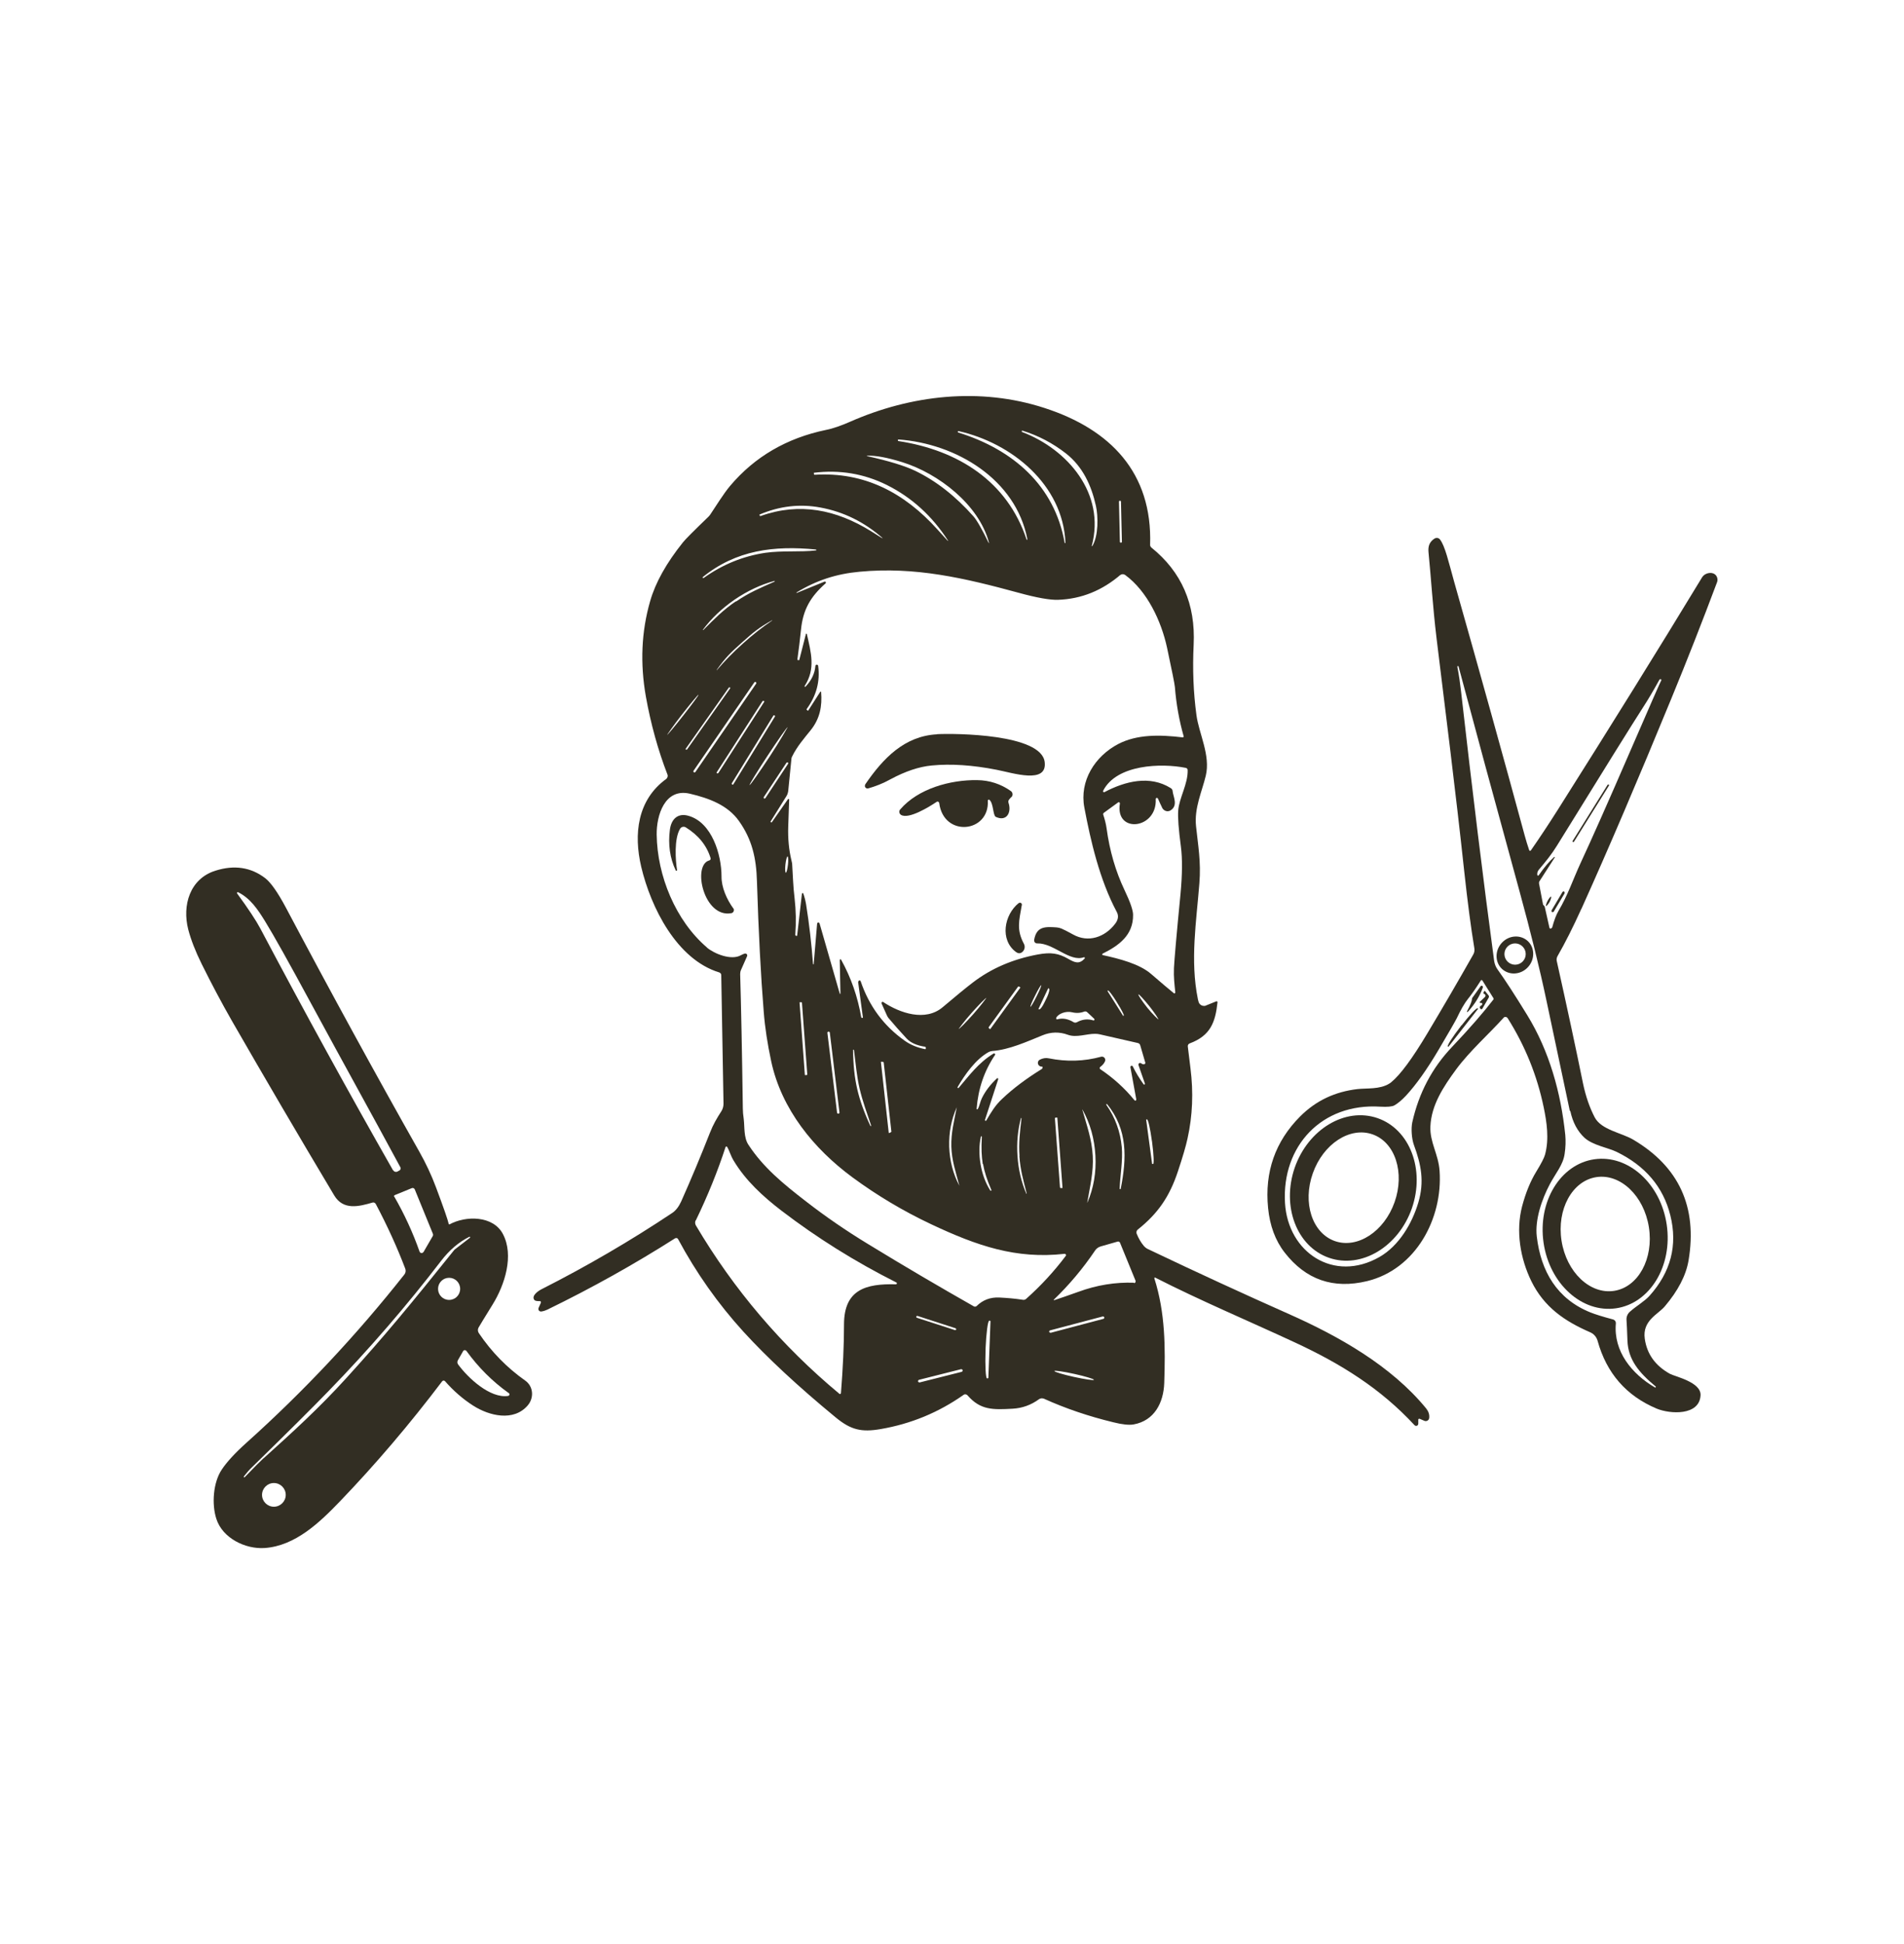<svg xmlns="http://www.w3.org/2000/svg" id="Capa_1" data-name="Capa 1" viewBox="0 0 143 146"><defs><style>      .cls-1 {        fill: #322e23;      }    </style></defs><path class="cls-1" d="M40.53,97.7s.03,0,.04,0c.05.02.07.08.05.13l-.17.38s-.02.08-.01.12c.02.11.13.17.23.15.17-.03.32-.08.44-.14,3.35-1.63,6.55-3.42,9.6-5.36,0,0,0,0,.01,0,.08-.04.17-.01.21.07,1.36,2.53,2.99,4.84,4.9,6.94,1.79,1.96,4.1,4.11,6.93,6.44,1.14.94,1.93,1.13,3.38.88,2.27-.39,4.34-1.24,6.23-2.57.09-.07.22-.05.3.04.97,1.12,1.92,1.08,3.38,1,.73-.04,1.39-.28,1.98-.71.11-.08.25-.09.38-.04,1.61.73,3.35,1.32,5.21,1.77.67.17,1.18.22,1.52.16,1.56-.28,2.25-1.63,2.3-3.11.09-2.66.08-5.28-.74-7.85,0-.01,0-.03,0-.04.01-.03.05-.04.07-.02,3.39,1.73,7.17,3.32,10.56,4.9,3.37,1.57,6.35,3.41,8.91,6.18.03.03.07.05.12.05.09,0,.16-.07.16-.16v-.3s0-.02,0-.03c.02-.04.07-.06.11-.04l.35.15s.05.02.08.02c.14.01.26-.09.28-.23.03-.26-.05-.49-.22-.71-2.63-3.22-6.6-5.45-10.32-7.1-3.33-1.48-6.86-3.1-10.59-4.88-.11-.05-.21-.13-.3-.23-.21-.25-.39-.55-.54-.92-.04-.11-.01-.24.08-.31,1.51-1.2,2.39-2.47,3.02-4.38.36-1.08.6-1.9.72-2.46.38-1.71.45-3.47.22-5.28-.08-.64-.15-1.19-.2-1.63-.01-.1.04-.19.14-.23,1.57-.58,1.93-1.6,2.09-3.08,0-.01,0-.02,0-.04-.02-.04-.06-.05-.09-.04l-.77.31s-.03.01-.04.02c-.22.06-.46-.07-.52-.29-.01-.05-.03-.11-.05-.19-.6-2.93-.11-5.88.11-8.72.13-1.61-.1-2.84-.25-4.27-.15-1.37.45-2.62.73-3.8.37-1.53-.52-3.18-.7-4.55-.23-1.69-.3-3.45-.21-5.29.15-3.04-.91-5.47-3.17-7.29-.07-.06-.11-.14-.1-.23.17-5.38-2.96-8.64-7.92-10.25-4.84-1.58-10.04-.99-14.64,1.04-.59.26-1.25.5-1.77.6-2.95.61-5.36,2.01-7.21,4.2-.5.59-1.09,1.56-1.49,2.15-.04.06-.09.12-.14.17-1.11,1.07-1.75,1.71-1.92,1.93-1.24,1.55-2.06,3.01-2.46,4.41-.66,2.29-.76,4.68-.32,7.17.37,2.06.91,4.01,1.62,5.85.05.12,0,.25-.09.33-2.17,1.57-2.46,4.14-1.88,6.6.72,3.04,2.66,6.95,5.86,7.93.09.03.15.11.15.2l.17,9.65c0,.2-.05.4-.16.57-.34.53-.61.98-.86,1.62-.7,1.78-1.42,3.5-2.16,5.16-.18.39-.4.68-.67.86-3.12,2.08-6.39,3.99-9.82,5.73-.26.13-.77.49-.54.8.05.07.19.1.42.09ZM68.81,98.86h0s.05-.06.09-.05l2.87.93s.06.05.05.09h0s-.05.06-.09.05l-2.87-.93s-.06-.05-.05-.09ZM72.23,103.01l-3.17.8h0s-.1-.02-.11-.07h0c-.01-.06.02-.11.07-.13l3.17-.8h0s.1.02.11.07h0c.01.06-.02.11-.07.13ZM74.23,103.46s0,0,0,0c0,.02-.02.04-.05.04h-.05s0,0,0,0c-.1,0-.15-.96-.11-2.13v-.08c.05-1.17.17-2.12.28-2.12h.05s.04.02.04.05l-.16,4.24ZM80.65,103.39c-.82-.18-1.47-.38-1.46-.44.01-.06.69.04,1.51.22s1.47.38,1.46.44-.69-.04-1.51-.22ZM82.88,99.03l-3.97,1.05s-.1-.02-.11-.06h0c-.01-.06.02-.1.06-.12l3.97-1.05s.1.02.11.06h0c.01.06-.02.1-.06.12ZM85.18,96.32c-1.4-.05-2.8.17-4.21.69-.73.26-1.33.47-1.79.62,0,0-.02,0-.03,0-.01-.01-.01-.03,0-.04,1.15-1.11,2.18-2.33,3.09-3.68.1-.16.26-.27.44-.32l1.26-.36c.08-.02.15.02.18.09l1.17,2.86s0,.03,0,.05c0,.07-.06.12-.13.12ZM82.07,86.79c-.06-1.21-.44-2.26-.78-3.46,0,0,0-.01,0-.01,0,0,.01,0,.01,0,.58,1.04.9,2.19.97,3.45.07,1.26-.13,2.44-.6,3.53,0,0,0,0-.01,0,0,0,0,0,0-.01.21-1.23.48-2.3.41-3.52ZM84.25,86.13c-.11-1.16-.49-2.22-1.16-3.17,0,0,0,0,0,0-.01-.02,0-.04,0-.05h0s.04-.01.06,0c1.55,1.91,1.48,4.05,1.02,6.36,0,.02-.02.03-.04.03h0s-.04-.02-.04-.05c.04-.99.25-2.11.16-3.13ZM85.94,79.92c-.11,0-.18-.03-.22-.07-.04-.03-.09-.04-.13-.03-.07.02-.11.1-.08.17l.48,1.38s0,.05-.02.06c-.02.02-.06.01-.08-.01-.32-.45-.59-.89-.81-1.34-.02-.04-.06-.06-.1-.05-.05,0-.09.06-.08.11l.44,2.41s0,.06-.03.08c-.03.03-.08.02-.11-.02-.74-.91-1.6-1.68-2.57-2.33,0,0-.02-.01-.02-.02-.03-.04-.03-.1.02-.14.19-.14.31-.29.37-.45.02-.05.02-.1,0-.15-.04-.13-.17-.2-.3-.17-1.28.35-2.59.39-3.93.12-.22-.05-.45-.01-.67.1-.08.04-.14.12-.15.22-.01.15.1.28.25.3.06,0,.08,0,.09.01.03.07,0,.15-.06.18-1.13.7-2.13,1.44-2.97,2.24-.51.47-.83,1.01-1.18,1.61-.01.03-.05.04-.07.03-.03-.01-.04-.05-.03-.08l.99-3.04s0-.04-.01-.06c-.02-.03-.06-.03-.09,0-.48.45-.86.94-1.12,1.47-.12.23-.18.59-.31.82,0,.02-.03.03-.05.03-.03,0-.05-.03-.04-.06.12-1.5.58-2.84,1.38-4.02.02-.02.02-.06,0-.08-.02-.04-.07-.05-.11-.03-1.16.71-1.88,1.72-2.62,2.58-.02.02-.04.02-.06.01-.02-.01-.03-.04-.02-.07.56-.96,1.36-2.09,2.33-2.63.08-.04.17-.07.27-.08,1.27-.09,2.62-.71,3.78-1.18.63-.26,1.27-.27,1.9-.04.64.24,1.42-.08,2.05-.07.12,0,.24.01.36.04l2.85.65c.09.02.16.09.18.18l.38,1.3s0,.02,0,.03c0,.04-.04.07-.08.07ZM79.8,89.21h-.12s0,0,0,0c-.04,0-.07-.02-.07-.06l-.38-5.16s0,0,0,0c0-.04.02-.07.06-.07h.12s.39,5.28.39,5.28ZM76.56,86.81c.07,1.03.29,1.79.55,2.81,0,0,0,0-.01.02,0,0,0,0,0,0,0,0-.02,0-.02-.01-.37-.86-.59-1.8-.66-2.81-.07-1.01.02-1.97.26-2.87,0,0,0,0,0,0,0,0,.01,0,.02,0,.01.01.02.02.02.02-.12,1.04-.22,1.82-.15,2.85ZM73.83,87.4c.1.57.3,1.2.6,1.89.02.05.03.08.03.09,0,.01,0,.02-.02.03-.02.01-.04,0-.06-.01-.35-.55-.6-1.2-.73-1.96-.13-.76-.12-1.45.02-2.09,0-.01.01-.02.02-.03.02,0,.04,0,.05.02,0,0,0,.04,0,.09-.05.74-.02,1.4.07,1.98ZM72.06,89.03s0,0,0,0c0,0,0,0-.01,0-.47-.88-.72-1.86-.76-2.92-.03-1.07.16-2.05.57-2.97,0,0,0,0,0,0,0,0,0,0,0,0-.2,1.03-.44,1.93-.41,2.96.03,1.02.33,1.91.6,2.92ZM72,77.26h0s.41-.57.98-1.21c.57-.64,1.07-1.14,1.1-1.11h0s-.41.57-.98,1.21h0c-.57.64-1.07,1.14-1.1,1.11ZM74.25,77.14l2.21-3.05s0,0,0,0c.02-.02.06-.02.09,0l.09.06-2.27,3.13-.09-.06s-.04-.06-.02-.08ZM77.85,74.82h0c-.22.45-.43.8-.46.78-.03-.02.12-.39.35-.84.22-.45.43-.8.46-.78.03.02-.12.39-.35.84ZM78.74,74.21l.04.02c.07.04.01.31-.13.62l-.22.45c-.15.31-.32.53-.4.49l-.04-.02.74-1.57ZM79.33,76.42c.16-.31.74-.52,1.18-.41.33.08.64.06.92-.05.08-.03.17-.01.23.05l.52.49s.03.05.02.08c-.01.03-.05.05-.09.04-.42-.13-.83-.08-1.23.14-.08.04-.17.04-.24,0-.43-.26-.84-.33-1.23-.22-.02,0-.04,0-.05,0-.03-.02-.05-.06-.03-.09ZM83.17,74.41l.05-.03s0,0,0,0c.05-.03.34.36.66.87l.02.04c.32.51.54.94.5.97l-.04.03-1.18-1.87ZM86.6,87.4h-.07s-.45-3.34-.45-3.34h.07c.08-.01.24.7.36,1.59l.02.11s0,.01,0,.02c.12.9.15,1.62.07,1.63ZM86.99,76.55s-.4-.36-.82-.88c0,0,0,0,0,0-.41-.52-.71-.97-.67-1,0,0,0,0,0,0,.04-.03.4.36.82.88h0c.41.52.71.97.67,1,0,0,0,0,0,0ZM89.2,57.82c.03,1.04-.64,2.1-.71,3.04-.04.51.03,1.42.2,2.7.12.91.11,2.1-.03,3.59-.3,3.07-.46,4.92-.49,5.54-.03.68.04,1.22.1,1.82,0,.02,0,.04-.02.06-.03.03-.07.04-.1,0-.34-.27-.9-.75-1.69-1.43-.87-.76-2.39-1.15-3.63-1.42-.02,0-.03-.01-.04-.03-.02-.03,0-.06.02-.08,1.23-.61,2.31-1.39,2.29-2.92,0-.34-.22-.97-.65-1.87-.66-1.39-1.11-2.93-1.34-4.62-.04-.32-.16-.76-.25-1.02-.02-.06,0-.12.05-.15l1.07-.78s.04-.02.06-.01c.04,0,.07.05.07.09-.38,2.3,2.81,1.94,2.69-.33,0-.04.02-.07.05-.08.04-.02.1,0,.12.05.11.24.2.46.3.65,0,.02.02.03.02.05.13.23.4.31.61.19.61-.37.21-1.04.17-1.45,0-.1-.06-.18-.14-.23-1.57-.99-3.43-.52-4.98.3-.02.01-.05.01-.07,0-.03-.02-.04-.06-.03-.1,1.01-1.99,4.38-2.09,6.21-1.72.08.02.14.08.14.17ZM84.1,37.6h.03s.06.02.06.06l.07,3.03s-.02.06-.06.06h-.03s-.06-.02-.06-.06l-.07-3.03s.02-.06.06-.06ZM84.13,43.19c.1-.09.25-.1.37-.02,1.67,1.22,2.72,3.48,3.15,5.46.37,1.74.57,2.72.59,2.96.1,1.27.32,2.5.66,3.7,0,0,0,.02,0,.02,0,.04-.04.06-.07.06-1.75-.21-3.43-.23-4.83.49-1.77.92-2.94,2.78-2.56,4.78.47,2.49,1.14,5.41,2.43,7.83.16.29.12.59-.12.9-.77,1.01-2.02,1.44-3.16.8-.4-.22-.69-.37-.86-.44-.12-.05-.24-.08-.36-.09-.92-.07-1.52-.06-1.7.93,0,.02,0,.03,0,.05,0,.13.11.23.24.22,1.22-.03,2.43,1.42,3.49,1.04.02,0,.05,0,.06.01.02.02.02.06,0,.09-.4.43-.71.32-1.23.02-.73-.42-1.3-.51-2.28-.33-1.88.35-3.51,1.05-4.89,2.11-.55.42-1.3,1.04-2.26,1.85-1.3,1.1-3.21.45-4.47-.39-.02-.02-.05-.02-.08,0-.04.02-.06.07-.04.11l.42.94s.05.09.08.13c.41.49.87,1.01,1.38,1.56.3.32.77.53,1.39.62.03,0,.05.03.05.06v.08s0,0,0,0c0,.03-.03.05-.06.04-.59-.12-1.1-.33-1.53-.64-1.57-1.11-2.67-2.6-3.3-4.46-.02-.05-.07-.07-.12-.06h0s-.07.08-.07.13l.36,2.66s0,0,0,0c0,.01-.01.02-.02.02h-.07s-.04-.03-.04-.05c-.26-1.52-.76-2.97-1.51-4.32-.01-.02-.03-.03-.05-.03-.03,0-.05.03-.05.06l.05,2.51s0,.03-.02.03-.03,0-.03-.02l-1.52-5.28s-.04-.06-.08-.06c-.05,0-.09.03-.1.08l-.26,3.07h0s.01,0,.01,0c0,0,0,0,0,0-.03,0-.06-.02-.06-.05-.11-1.48-.28-2.97-.52-4.47-.05-.29-.12-.56-.21-.81,0-.02-.02-.03-.04-.03-.03,0-.05.02-.06.04l-.36,3.15s0,0,0,0c0,.01-.01.03-.03.02h-.06s-.05-.04-.05-.07c.07-.95.05-1.85-.05-2.72-.12-1-.12-1.63-.18-2.51,0-.13-.03-.25-.06-.37-.19-.8-.27-1.64-.24-2.53.03-.81.05-1.49.07-2.02,0-.02,0-.04-.02-.05-.02-.02-.06,0-.07.01l-1.21,1.73s0,0,0,0c-.02.02-.05.02-.07,0l-.02-.02s0,0,0,0c-.01,0-.02-.03,0-.04l1.18-1.89c.08-.12.12-.26.14-.4l.24-2.41c0-.06.02-.11.05-.17.37-.76.93-1.4,1.38-1.96.71-.87.89-1.83.8-2.89,0,0,0-.02-.01-.02-.02-.01-.04,0-.05,0l-.91,1.42s-.02.01-.03,0l-.06-.04s0,0,0,0c-.03-.02-.04-.07-.01-.1.72-.99,1-2.06.85-3.21,0-.06-.05-.1-.11-.1-.06,0-.1.05-.1.11-.05.57-.3,1.08-.74,1.54-.01.02-.04.02-.06,0s-.02-.04,0-.06c.83-1.28.47-2.51.16-3.89,0-.01-.01-.02-.03-.03-.02,0-.04,0-.04.02l-.5,1.96s-.01.01-.02.01h-.07s0,0,0,0c-.03,0-.05-.03-.05-.06.1-.72.19-1.46.27-2.23.15-1.51.72-2.48,1.84-3.47.03-.02.04-.07.02-.1-.02-.04-.07-.05-.11-.03l-2.06.84s-.02,0-.03,0c0,0,0-.02,0-.03,1.49-.91,2.99-1.4,4.75-1.56,4.17-.39,7.85.47,11.93,1.58,1.38.38,2.37.55,2.96.53,1.76-.06,3.33-.7,4.72-1.9ZM66.94,84.99s-.08.08-.19.09h0l-.59-5.35h0c.11-.01.2,0,.21.05l.58,5.22s0,0,0,0ZM65.43,84.53s0,.03-.02.03c-.02,0-.03,0-.04-.02-.46-.98-.79-1.9-.99-2.77-.2-.86-.3-1.84-.31-2.92,0-.01,0-.03.02-.03.02,0,.03,0,.04.02,0,.02.02.05.02.1.11.88.19,1.85.41,2.8.22.95.56,1.86.84,2.7.01.04.02.07.02.1ZM63.05,83.55s-.02.06-.05.07h-.06s-.06-.01-.07-.05l-.73-6.03s.02-.06.05-.07h.06s0,0,0,0c.03,0,.06.02.07.05l.73,6.03ZM60.63,80.68s-.02.05-.05.05h-.13s-.4-5.47-.4-5.47h.13s.05,0,.05.03l.4,5.39ZM59.18,64.93h0c-.04.34-.11.61-.16.6-.05,0-.07-.29-.03-.62,0,0,0,0,0,0,.04-.34.11-.61.16-.6.05,0,.07.29.03.62ZM55.27,45.15c-.98.67-1.6,1.31-2.45,2.16,0,0-.01,0-.03,0,0,0,0,0,0,0,0,0,0-.02,0-.02.64-.86,1.44-1.61,2.39-2.27.96-.65,1.95-1.12,2.99-1.4,0,0,0,0,0,0,0,0,.02,0,.01.02,0,.02,0,.02,0,.03-1.1.49-1.93.83-2.9,1.5ZM58,46.58s0,.01,0,.01c-.74.5-1.48,1.08-2.2,1.73-.73.65-1.38,1.32-1.96,2,0,0,0,0,0,0,0,0-.01,0-.01,0,0,0,0-.02,0-.02.67-.94,1.05-1.3,1.9-2.06.85-.76,1.25-1.1,2.25-1.66,0,0,.02,0,.02,0,0,0,0,0,0,0ZM54.74,51.63s.06-.03.08-.01h0s0,0,0,0c.03.02.03.06.01.08l-3.23,4.58s-.06.03-.08.01h0s0,0,0,0c-.03-.02-.03-.06-.01-.08l3.23-4.58ZM52.08,57.89l4.58-6.66s.06-.04.09-.02l.03.02s.04.06.02.09l-4.58,6.66s-.06.04-.09.02l-.03-.02s-.04-.06-.02-.09ZM53.83,57.99l3.44-5.34s.06-.04.08-.02h.02s0,0,0,0c.03.02.04.06.02.08l-3.44,5.34s-.06.04-.08.02h-.02s0,0,0,0c-.03-.02-.04-.06-.02-.08ZM54.96,58.82l3.12-5.08s0,0,0,0c.02-.03.06-.04.08-.02h.02s0,.01,0,.01c.03.02.04.06.02.08l-3.12,5.08s0,0,0,0c-.02.03-.06.04-.08.02h-.02s-.04-.07-.02-.1ZM57.66,56.73s0,0,0,0c.79-1.2,1.46-2.15,1.5-2.13h0s-.57,1.02-1.36,2.22c0,0,0,0,0,0-.79,1.2-1.46,2.15-1.5,2.13-.04-.03.57-1.02,1.36-2.22ZM57.36,59.86l1.71-2.59h0s.07-.04.1-.02h0s0,0,0,0c.03.02.04.07.02.1l-1.71,2.59h0s-.07.04-.1.02h0s-.04-.07-.02-.11ZM76.73,32.37s.04-.04.07-.03c1.19.37,2.27.94,3.26,1.71,1.26.99,1.91,2.4,2.25,3.94.17.76.2,2.24-.27,3.01,0,.01-.02.02-.03.01-.01,0-.02-.02-.01-.03,1.04-3.91-1.81-7.24-5.23-8.54-.03-.01-.04-.04-.03-.07h0ZM71.93,32.4s.03-.04.06-.03c4,.9,7.84,4.02,8.03,8.38,0,.01,0,.02-.02.03-.02,0-.03,0-.04-.02-.75-4.28-3.86-7-7.98-8.28-.03,0-.05-.04-.04-.07h0ZM67.43,33.04s.03-.04.05-.04c4.32.31,8.81,2.97,9.68,7.49,0,.02,0,.03-.02.04-.02,0-.04,0-.04-.02-1.44-4.35-5.12-6.7-9.62-7.39-.03,0-.05-.03-.05-.07h0ZM65.11,34.22c.63-.03,1.52.13,2.67.49,2.69.84,5.73,3.17,6.49,6.01,0,.02,0,.04,0,.05,0,0,0,0,0,.01,0,0,0,0,0,0,0,0,0,0-.01,0-.5-1.03-.88-1.7-1.15-2.01-1.35-1.52-2.81-2.66-4.36-3.41-.79-.38-2-.75-3.63-1.11,0,0-.02,0-.01-.02,0,0,0-.02.02-.01ZM61.12,35.5s0,0,0,0c1.95-.24,3.77.07,5.47.91,1.89.94,3.42,2.34,4.61,4.18,0,0,0,.01,0,.02,0,0-.01,0-.02,0-.18-.2-.44-.49-.79-.87-2.47-2.74-5.47-4.32-9.2-4.09,0,0,0,0,0,0-.03,0-.06-.03-.06-.06v-.07ZM57.04,38.64c1.5-.64,3.03-.82,4.58-.53,1.73.32,3.28,1.08,4.65,2.28,0,0,0,.01,0,.02s-.01,0-.02,0c-.19-.12-.47-.29-.83-.52-2.61-1.62-5.37-2.19-8.3-1.14,0,0,0,0,0,0-.03,0-.06,0-.06-.04l-.02-.06s0,0,0,0ZM52.76,43.35c2.53-2.06,5.39-2.39,8.51-2.09.02,0,.04.02.04.04h0s0,.03-.02.03c-1.18.14-2.54,0-3.81.18-1.67.25-3.22.88-4.63,1.89h0s-.07.01-.08-.02h0s0-.03,0-.04ZM50.1,55.18s.48-.71,1.13-1.54c0,0,0,0,0,0,.65-.83,1.2-1.49,1.23-1.47.03.02-.48.71-1.13,1.54,0,0,0,0,0,0-.65.83-1.2,1.49-1.23,1.47ZM53.1,71.15c-2.37-2.03-3.74-5.4-3.78-8.48-.02-1.43.6-3.52,2.5-3.07,1.44.34,2.84.86,3.68,2.05.98,1.38,1.3,2.77,1.35,4.52.12,3.83.29,7.1.51,9.81.09,1.17.28,2.4.56,3.71.77,3.6,3.2,6.58,6.11,8.72,1.86,1.37,3.83,2.54,5.91,3.52,3.44,1.62,6.37,2.63,10.01,2.22.03,0,.05,0,.07.02.05.03.06.1.02.14-.88,1.17-1.87,2.24-2.97,3.22-.07.06-.16.09-.25.07-.58-.09-1.16-.14-1.77-.17-.67-.03-1.23.18-1.7.64-.05.05-.14.06-.2.03-2.5-1.42-5.17-2.98-7.98-4.7-1.61-.98-3.16-2.04-4.64-3.19-1.72-1.33-3.2-2.54-4.32-4.25-.36-.54-.28-1.35-.35-1.91-.05-.34-.07-.61-.07-.82-.06-4.33-.13-7.69-.2-10.09,0-.1.02-.21.06-.3l.46-1.04s.02-.06.01-.08c-.01-.08-.09-.13-.17-.12-.08.02-.18.06-.29.12-.73.43-2.03-.11-2.57-.57ZM52.26,91.64c.9-1.86,1.64-3.69,2.23-5.5,0-.02.02-.03.03-.04.04-.02.08,0,.1.03.17.29.25.64.48,1.02.9,1.5,2.2,2.69,3.58,3.75,2.68,2.05,5.56,3.85,8.64,5.4.03.01.04.04.04.07,0,.04-.04.07-.08.07-2.24-.06-3.88.39-3.89,2.99,0,1.57-.08,3.29-.23,5.17,0,.02,0,.03-.02.05-.03.03-.08.04-.11,0-4.33-3.6-7.92-7.82-10.77-12.64-.06-.11-.07-.25-.02-.36Z"></path><path class="cls-1" d="M118.78,68.23c2.03-4.5,4.27-9.75,6.74-15.76,1.19-2.89,2.34-5.82,3.45-8.78.02-.07.03-.14.02-.21-.08-.62-.9-.56-1.16-.12-3.25,5.36-6.86,11.16-10.81,17.41-.74,1.17-1.42,2.19-2.04,3.08,0,.01-.02.02-.04.03-.04.01-.08,0-.09-.04-.12-.36-.24-.73-.34-1.11-1.57-5.79-3.34-12.15-5.3-19.06-.42-1.5-.68-2.67-1.06-3.16-.1-.13-.27-.15-.41-.07-.38.25-.5.57-.45,1.05.2,2.01.31,4,.6,6.42.62,5.09,1.44,11.54,2.08,17.51.25,2.29.5,4.22.76,5.78.03.17,0,.34-.09.49-1.12,1.98-2.27,3.95-3.43,5.89-1.14,1.91-2.05,3.14-2.73,3.69-.05.04-.1.08-.16.11-.71.43-1.66.32-2.38.4-1.66.2-3.08.84-4.3,2.06-1.86,1.87-2.67,4.16-2.4,6.87.13,1.32.54,2.44,1.25,3.35,1.59,2.04,3.65,2.75,6.18,2.14,3.67-.89,5.7-4.71,5.45-8.28-.09-1.27-.74-2.14-.69-3.34.07-1.6.97-2.97,1.94-4.29,1.03-1.39,2.49-2.68,3.55-3.86.01-.01.03-.03.04-.04.09-.06.21-.03.27.06,1.32,2.09,2.22,4.33,2.71,6.7.23,1.11.42,2.37.1,3.55-.06.23-.28.66-.66,1.28-.44.72-.79,1.58-1.06,2.59-.49,1.87-.14,3.93.69,5.63.96,1.96,2.51,3.01,4.42,3.84.28.12.48.36.56.65.67,2.42,2.15,4.12,4.43,5.08,1.01.42,3.22.55,3.3-1,.05-.99-1.91-1.4-2.3-1.61-1.1-.61-1.73-1.49-1.89-2.64-.19-1.36.99-1.82,1.5-2.42,1-1.18,1.6-2.33,1.79-3.46.67-4.01-.72-7.03-4.15-9.06-.87-.52-2.4-.73-2.9-1.68-.38-.73-.67-1.57-.87-2.51-.55-2.7-1.21-5.78-1.98-9.23-.03-.12,0-.25.05-.35.58-1.01,1.18-2.2,1.8-3.57ZM112.19,75.02c-.77,1-1.81,2.2-3.14,3.6-1.5,1.58-2.49,3.46-2.98,5.65-.1.47-.05,1.22.12,1.7.55,1.49.8,2.76.33,4.34-.47,1.57-1.45,3.24-2.92,4.08-3.42,1.95-6.87-.34-7.09-4.06-.25-4.27,2.76-7.51,7.15-7.23.53.03.89,0,1.07-.1.26-.15.55-.39.86-.72.76-.82,1.58-1.97,2.46-3.46.8-1.35,1.25-2.14,1.36-2.36.31-.66.59-1.14.84-1.45.26-.32.59-.79.97-1.39,0,0,.01-.02.02-.02.03-.02.07,0,.09.02l.84,1.34s.01.04,0,.06ZM117.94,83.43c.18.85.54,1.52,1.07,2.01.62.56,1.76.74,2.4,1.05,2.16,1.05,3.51,2.64,4.04,4.77.56,2.24.04,4.26-1.57,6.05-.37.41-1.03.79-1.47,1.19-.18.16-.27.39-.25.63.02.24.04.75.07,1.54.05,1.42.86,2.4,2.12,3.44.02.01.02.04,0,.06-.01.02-.04.03-.06.01-1.73-1.01-3.12-2.71-2.93-4.81.01-.13-.07-.25-.2-.29-.79-.21-1.36-.39-1.71-.53-2.51-1.01-3.72-3.08-4.03-5.7-.15-1.27.39-2.82.98-3.93.44-.83.99-1.44,1.11-2.26.08-.52.09-1,.05-1.44-.33-3.18-1.2-6.3-2.86-9-.94-1.53-1.68-2.67-2.23-3.43-.13-.18-.21-.39-.25-.62-.81-6.02-1.64-12.77-2.49-20.27-.07-.6-.15-1.19-.27-1.79,0-.02,0-.04,0-.06,0-.04.02-.06.03-.04.02.02.03.03.05.02,0,0,0,0,0,0,0,0,0,0,0,0,1.15,4.31,2.68,9.95,4.59,16.92.82,3,1.5,5.73,2.02,8.2.92,4.36,1.51,7.11,1.75,8.26ZM116.55,69.66s-.04.06-.07.07c-.05.01-.1-.02-.11-.07l-.35-1.56s-.02-.05-.03-.06l-.09-.1s-.01-.02-.01-.02l-.3-1.57c-.01-.07,0-.13.04-.19l1.14-1.77s.01-.03,0-.04c-.01-.01-.03,0-.04,0-.38.34-.77.8-1.16,1.37,0,.02-.03.03-.05.03-.03,0-.06-.02-.06-.05-.02-.15.02-.28.12-.4.54-.64.94-1.13,1.35-1.79,3.57-5.78,5.72-9.23,6.45-10.36.43-.66.82-1.33,1.2-2.02.04-.08.07-.12.1-.13.02,0,.05,0,.07.01.03.02.04.07.01.1-.04.05-.83,1.85-2.36,5.38-1.62,3.74-2.86,6.53-3.71,8.36-.53,1.15-.96,2.42-1.64,3.55-.17.29-.33.71-.48,1.27Z"></path><path class="cls-1" d="M70.37,55.14c-2.45.13-4.05,1.81-5.38,3.75-.03.05-.04.11-.03.17.03.11.14.17.25.14.52-.15,1.07-.35,1.68-.69,1.1-.59,2.13-.94,3.09-1.03,1.45-.14,3.07-.03,4.86.32,1.24.24,3.84,1.11,3.62-.59-.28-2.1-6.7-2.15-8.09-2.08Z"></path><path class="cls-1" d="M75.74,60.27c-.02-.07-.01-.15.04-.22.08-.1.13-.16.16-.18.02-.02.04-.04.06-.06.09-.13.05-.32-.08-.41-.75-.53-1.6-.81-2.53-.82-2.01-.03-4.43.63-5.78,2.2-.01.01-.02.02-.03.04-.08.13-.03.29.09.37.57.35,2.1-.59,2.68-.98.02-.01.03-.02.05-.02.07,0,.13.04.14.11.33,2.6,3.78,2.24,3.65-.17,0-.02,0-.04.02-.06.03-.03.08-.04.11,0,.3.26.25,1.16.47,1.27.82.38,1.19-.34.96-1.04Z"></path><path class="cls-1" d="M118.13,63.23s.07,0,.08-.02l2.63-4.22s0,0,0,0c.02-.03,0-.07-.02-.08h0s-.07-.01-.08.02l-2.63,4.22s0,0,0,0c-.02.03,0,.07.02.08h0Z"></path><path class="cls-1" d="M55.08,68.22c-.5-.69-.9-1.59-.89-2.41,0-1.63-.72-4.05-2.48-4.55-.79-.23-1.3.23-1.4,1.06-.14,1.09,0,2.11.44,3.04.01.02.03.03.05.03.03,0,.05-.03.05-.06-.12-.73-.23-2.35.23-3.1.09-.15.28-.19.43-.1.95.59,1.57,1.36,1.86,2.31,0,0,0,0,0,0,.02.07-.02.15-.1.17-1.3.35-.41,4.35,1.66,3.96.03,0,.07-.02.09-.04.11-.08.13-.22.06-.33Z"></path><path class="cls-1" d="M33.21,103.72s.01-.01.02-.02c.06-.05.14-.04.19.01.64.73,1.35,1.35,2.12,1.84,1.22.78,3.03,1.2,4.08,0,.51-.58.44-1.45-.17-1.88-1.38-.97-2.54-2.16-3.49-3.57-.08-.12-.09-.28-.02-.41.09-.16.44-.73,1.05-1.72.93-1.5,1.63-3.7.78-5.31-.73-1.39-2.79-1.39-4.01-.72,0,0,0,0-.01,0-.02,0-.05-.01-.05-.04-.06-.29-.38-1.21-.96-2.76-.34-.91-.76-1.8-1.24-2.65-3.26-5.77-6.61-11.89-10.04-18.36-.6-1.12-1.11-1.85-1.53-2.18-1.08-.83-2.33-1.02-3.75-.57-1.92.6-2.51,2.6-2.04,4.42.2.76.53,1.62,1.01,2.59.73,1.47,1.48,2.89,2.27,4.27,2.42,4.21,4.98,8.58,7.68,13.1.68,1.14,1.85.84,2.88.54.09-.03.19.02.24.1.88,1.66,1.62,3.29,2.22,4.87.05.14.03.3-.06.42-3.6,4.56-7.55,8.77-11.84,12.62-.87.78-1.5,1.46-1.89,2.05-.64.96-.76,2.59-.4,3.69.46,1.45,2.18,2.29,3.63,2.19,2.3-.16,4.13-1.92,5.64-3.49,2.7-2.81,5.26-5.82,7.69-9.03ZM33.73,97.61c-.46,0-.83-.37-.83-.83s.37-.83.83-.83.83.37.83.83-.37.83-.83.83ZM38.21,104.6s.05.05.05.08c.01.07-.03.13-.1.14-1.35.2-3-1.34-3.75-2.36-.07-.09-.08-.22-.02-.32l.39-.68s.03-.03.04-.05c.07-.05.16-.03.21.03.9,1.24,1.95,2.29,3.17,3.16ZM29.52,87.88c-3.32-5.83-6.65-11.89-9.98-18.18-.31-.58-.88-1.45-1.73-2.61-.02-.02-.02-.05,0-.07.02-.03.05-.04.08-.02.92.46,1.47,1.29,2.02,2.18.64,1.04,1.8,3.11,3.48,6.22,2.6,4.8,4.42,8.06,6.68,12.25,0,0,0,0,0,0,.05.09.01.19-.07.24l-.15.08c-.11.06-.25.02-.31-.09ZM29.6,89.86s0,0,0,0c-.02-.05,0-.1.05-.12l1.27-.52c.09-.04.19,0,.23.09l1.36,3.33c.02.06.02.13-.01.18l-.69,1.19s-.05.06-.09.07c-.09.03-.18-.01-.21-.1-.51-1.45-1.15-2.83-1.9-4.13ZM20.57,113.14c-.49,0-.89-.4-.89-.89s.4-.89.89-.89.89.4.89.89c0,.49-.4.89-.89.89ZM19.79,109.5c-.22.2-.69.67-1.41,1.42-.02.02-.04.02-.06,0-.02-.02-.02-.04,0-.06.2-.26.4-.49.59-.67,2.68-2.62,4.6-4.53,5.76-5.73,3.07-3.16,5.88-6.42,8.45-9.77.62-.81,1.33-1.42,2.13-1.82.02,0,.04,0,.05.01.02.02.01.05,0,.06l-1.13.87s-.05.04-.07.07c-3.34,4.16-5.18,6.4-8.08,9.59-2.07,2.28-4.08,4.1-6.22,6.03Z"></path><path class="cls-1" d="M117.48,66.95h0s0,0,0,0c-.04-.03-.1-.01-.13.03l-.82,1.38s-.01.1.03.13h0s.1.02.13-.03l.82-1.38s.01-.1-.03-.13Z"></path><path class="cls-1" d="M116.23,67.65s0,0,0,0c-.1.2-.15.38-.11.4t0,0s.15-.12.26-.32c0,0,0,0,0,0,.1-.2.15-.38.11-.4-.04-.02-.15.12-.26.32Z"></path><path class="cls-1" d="M76.75,67.97s0-.09-.03-.13c-.05-.07-.15-.07-.22-.02-1.08.87-1.43,2.76-.19,3.67.15.11.3.12.44.02.2-.14.27-.42.15-.64-.56-1.05-.37-1.7-.16-2.9Z"></path><path class="cls-1" d="M114.74,70.66c-.55-.5-1.42-.44-1.95.14s-.52,1.46.02,1.96c.55.5,1.42.44,1.95-.14s.52-1.46-.02-1.96h0ZM113.79,72.44c-.44,0-.8-.36-.8-.8s.36-.8.8-.8.8.36.8.8-.36.8-.8.8Z"></path><path class="cls-1" d="M110.24,75.98c.52-.57.9-1.18,1.13-1.83.01-.03,0-.06-.01-.09-.03-.04-.08-.05-.13-.03-.01,0-.02.02-.03.03l-.63.88s-.02.05-.02.08c0,.15-.12.45-.37.92,0,.01,0,.03,0,.04.01.02.04.02.05,0Z"></path><path class="cls-1" d="M111.51,74.42s0,0,0,0c0,0-.02,0-.03,0l-.07.12s0,.05.02.07l.07.04s.02.01.03.02c.05.05.05.14,0,.19l-.38.36s-.02.03-.02.04c0,.03.03.05.06.05.04,0,.07,0,.08,0,.02,0,.04.02.05.04.02.04,0,.1-.03.12-.16.09-.19.18-.1.28,0,0,.02.01.02.02.05.03.1.01.13-.04l.48-.84s.02-.09-.01-.13l-.3-.37Z"></path><path class="cls-1" d="M109.76,76.99l-.07.1c-.6.77-1.02,1.43-.95,1.49l.04.03,2.24-2.87-.04-.03c-.08-.05-.62.52-1.21,1.29Z"></path><path class="cls-1" d="M103.46,83.96c-2.43-.84-5.21.83-6.22,3.72-1,2.9.15,5.93,2.58,6.77,2.43.84,5.21-.83,6.22-3.72,1-2.9-.15-5.93-2.58-6.77ZM104.74,90.27c-.78,2.21-2.79,3.52-4.49,2.92-1.7-.6-2.44-2.88-1.65-5.09.78-2.21,2.79-3.52,4.49-2.92,1.7.6,2.43,2.88,1.65,5.09Z"></path><path class="cls-1" d="M115.93,93.32c.45,3.09,2.89,5.29,5.44,4.92s4.26-3.18,3.81-6.27-2.89-5.29-5.44-4.92c-2.55.37-4.26,3.18-3.81,6.27ZM119.89,88.39h0c1.81-.28,3.58,1.4,3.95,3.76s-.8,4.5-2.61,4.78h0c-1.81.28-3.58-1.4-3.95-3.76s.8-4.5,2.61-4.78Z"></path></svg>
